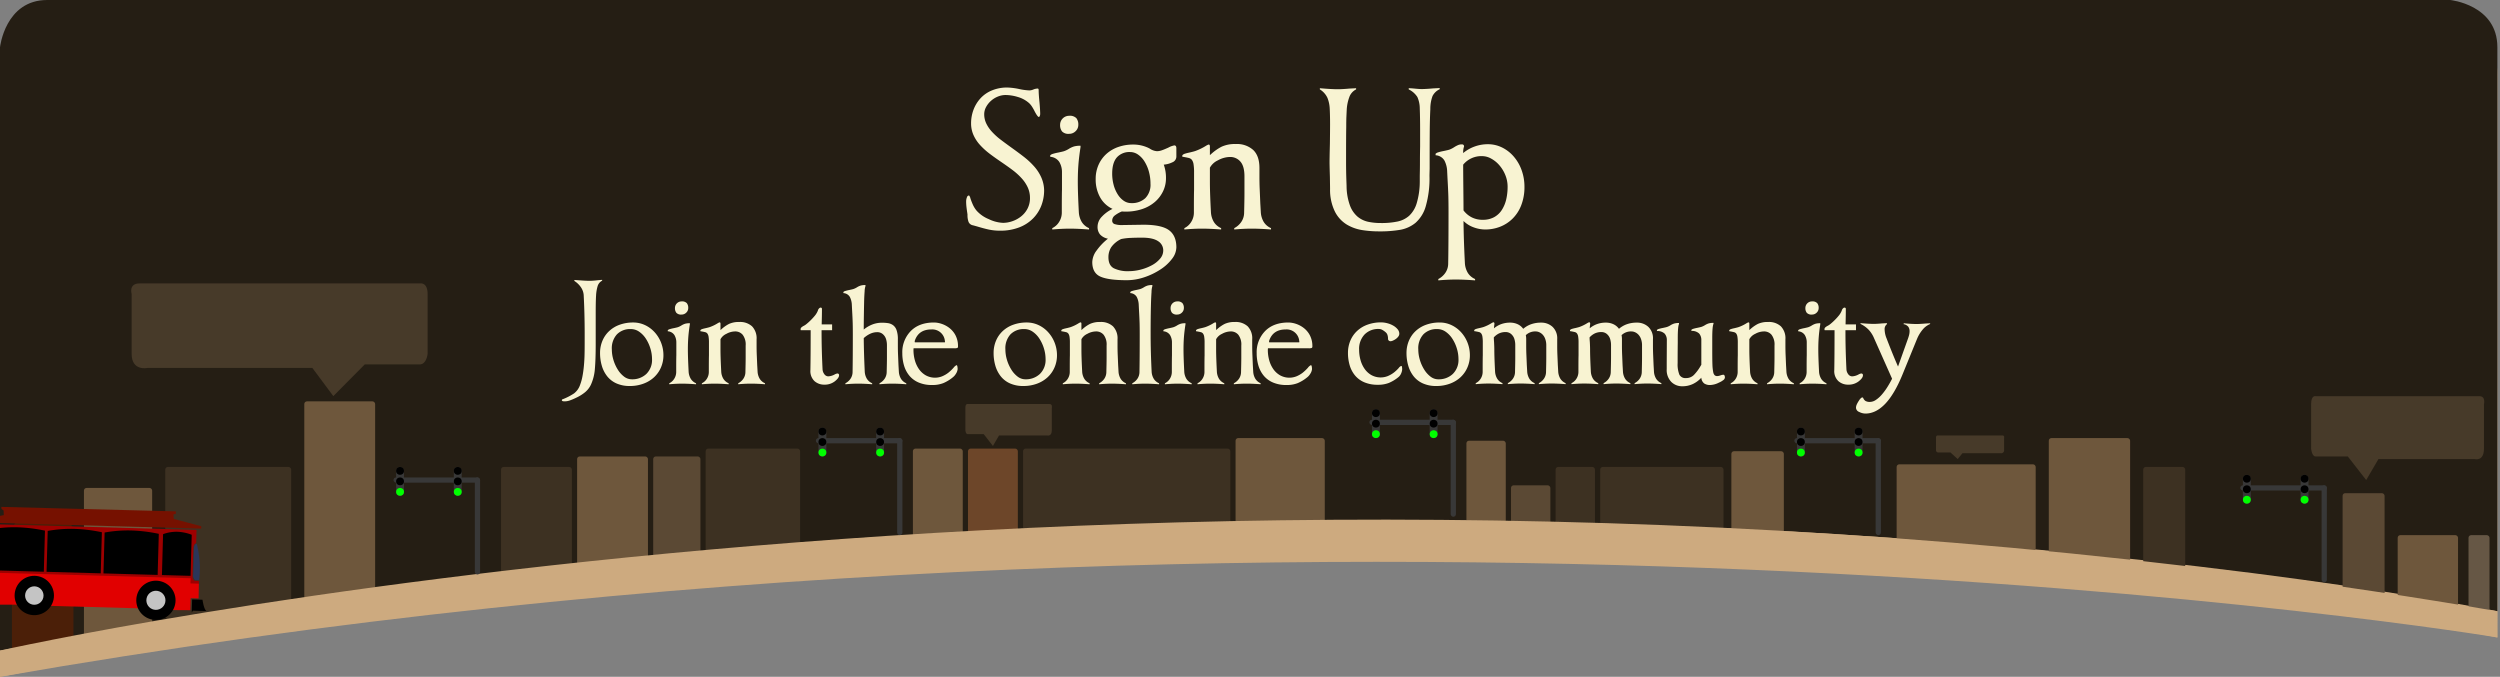 <svg id="Buildings" xmlns:xlink="http://www.w3.org/1999/xlink" xmlns="http://www.w3.org/2000/svg" width="953" height="258" viewBox="0 0 953 258">
  <rect x="0" y="0" width="953" height="258" fill="#808080" stroke="none"/>
  <defs>
    <style>
      .cls-1 {
        fill: #cdaa7f;
      }

      .cls-1, .cls-11, .cls-12, .cls-13, .cls-14, .cls-15, .cls-17, .cls-18, .cls-2, .cls-8 {
        fill-rule: evenodd;
      }

      .cls-2 {
        fill: #251e14;
      }

      .cls-3 {
        fill: #6e573c;
      }

      .cls-4 {
        fill: #3d3122;
      }

      .cls-5 {
        fill: #5b4934;
      }

      .cls-6 {
        fill: #6d4629;
      }

      .cls-7 {
        fill: #665745;
      }

      .cls-8 {
        fill: #4b1f08;
      }

      .cls-9 {
        fill: #383838;
      }

      .cls-10, .cls-13 {
        fill: #e10000;
      }

      .cls-12 {
        fill: #9e0000;
      }

      .cls-14 {
        fill: #761100;
      }

      .cls-15 {
        fill: #2b3659;
      }

      .cls-16 {
        fill: #c4c4c4;
      }

      .cls-17 {
        fill: #f8f3d2;
      }

      .cls-18 {
        fill: none;
      }

      .cls-red {
        fill: #000000;
      }

      .cls-yellow {
        fill: #000000;
      }

      .cls-green {
        fill: #00ff00;
      }
      .cls-comment {
        fill: #cdaa7f;
        opacity:0.2;
      }



    </style>
  </defs>
  <path id="Background_Tan" data-name="Background Tan" class="cls-1" d="M0,258V28S1.969,10,18,10H934s18,1.783,18,18V243S528.715,155.763,0,258Z"/>
  <path id="Background_Brown" data-name="Background Brown" class="cls-2" d="M0,248V18S1.969,0,18,0H934s18,1.783,18,18V233S528.715,145.763,0,248Z"/>
  <rect class="cls-3" x="116" y="153" width="27" height="77" rx="1" ry="1"/>
  <rect id="Rectangle_1_copy_4" data-name="Rectangle 1 copy 4" class="cls-4" x="191" y="178" width="27" height="44" rx="1" ry="1"><animate attributeName="fill-opacity" values="1;0.80;1" dur="0.93s" calcMode="spline" repeatCount="indefinite" /></rect>
  <rect id="Rectangle_1_copy_5" data-name="Rectangle 1 copy 5" class="cls-3" x="220" y="174" width="27" height="44" rx="1" ry="1"><animate attributeName="fill-opacity" values="1;0.90;1" dur="0.68s" calcMode="spline" repeatCount="indefinite" /></rect>
  <rect id="Rectangle_1_copy_6" data-name="Rectangle 1 copy 6" class="cls-5" x="249" y="174" width="18" height="42" rx="1" ry="1"><animate attributeName="fill-opacity" values="1;0.80;1" dur="0.87s" calcMode="spline" repeatCount="indefinite" /></rect>
  <rect id="Rectangle_1_copy_7" data-name="Rectangle 1 copy 7" class="cls-4" x="269" y="171" width="36" height="42" rx="1" ry="1"><animate attributeName="fill-opacity" values="1;0.90;1" dur="0.94s" calcMode="spline" repeatCount="indefinite" /></rect>
  <rect id="Rectangle_1_copy_8" data-name="Rectangle 1 copy 8" class="cls-3" x="348" y="171" width="19" height="36" rx="1" ry="1"><animate attributeName="fill-opacity" values="1;0.90;1" dur="0.92s" calcMode="spline" repeatCount="indefinite" /></rect>
  <rect id="Rectangle_1_copy_9" data-name="Rectangle 1 copy 9" class="cls-6" x="369" y="171" width="19" height="36" rx="1" ry="1"><animate attributeName="fill-opacity" values="1;0.80;1" dur="0.72s" calcMode="spline" repeatCount="indefinite" /></rect>
  <rect id="Rectangle_1_copy_10" data-name="Rectangle 1 copy 10" class="cls-4" x="390" y="171" width="79" height="36" rx="1" ry="1"><animate attributeName="fill-opacity" values="1;0.95;1" dur="0.84s" calcMode="spline" repeatCount="indefinite" /></rect>
  <rect id="Rectangle_1_copy_11" data-name="Rectangle 1 copy 11" class="cls-3" x="471" y="167" width="34" height="36" rx="1" ry="1"><animate attributeName="fill-opacity" values="1;0.88;1" dur="0.76s" calcMode="spline" repeatCount="indefinite" /></rect>
  <rect id="Rectangle_1_copy_12" data-name="Rectangle 1 copy 12" class="cls-3" x="559" y="168" width="15" height="36" rx="1" ry="1"><animate attributeName="fill-opacity" values="1;0.86;1" dur="0.7s" calcMode="spline" repeatCount="indefinite" /></rect>
  <rect id="Rectangle_1_copy_13" data-name="Rectangle 1 copy 13" class="cls-5" x="576" y="185" width="15" height="19" rx="1" ry="1"><animate attributeName="fill-opacity" values="1;0.90;1" dur="0.86s" calcMode="spline" repeatCount="indefinite" /></rect>
  <rect id="Rectangle_1_copy_14" data-name="Rectangle 1 copy 14" class="cls-4" x="593" y="178" width="15" height="26" rx="1" ry="1"><animate attributeName="fill-opacity" values="1;0.87;1" dur="0.8s" calcMode="spline" repeatCount="indefinite" /></rect>
  <rect id="Rectangle_1_copy_15" data-name="Rectangle 1 copy 15" class="cls-4" x="610" y="178" width="47" height="26" rx="1" ry="1"><animate attributeName="fill-opacity" values="1;0.92;1" dur="1.2s" calcMode="spline" repeatCount="indefinite" /></rect>
  <rect id="Rectangle_1_copy_16" data-name="Rectangle 1 copy 16" class="cls-3" x="660" y="172" width="20" height="33" rx="1" ry="1"><animate attributeName="fill-opacity" values="1;0.94;1" dur="1.8s" calcMode="spline" repeatCount="indefinite" /></rect>
  <rect id="Rectangle_1_copy_17" data-name="Rectangle 1 copy 17" class="cls-3" x="723" y="177" width="53" height="33" rx="1" ry="1"><animate attributeName="fill-opacity" values="1;0.82;1" dur="0.8s" calcMode="spline" repeatCount="indefinite" /></rect>
  <rect id="Rectangle_1_copy_18" data-name="Rectangle 1 copy 18" class="cls-3" x="781" y="167" width="31" height="51" rx="1" ry="1"><animate attributeName="fill-opacity" values="1;0.88;1" dur="1.1s" calcMode="spline" repeatCount="indefinite" /></rect>
  <rect id="Rectangle_1_copy_19" data-name="Rectangle 1 copy 19" class="cls-4" x="817" y="178" width="16" height="40" rx="1" ry="1"><animate attributeName="fill-opacity" values="1;0.96;1" dur="0.9s" calcMode="spline" repeatCount="indefinite" /></rect>
  <rect id="Rectangle_1_copy_20" data-name="Rectangle 1 copy 20" class="cls-5" x="893" y="188" width="16" height="40" rx="1" ry="1"><animate attributeName="fill-opacity" values="1;0.94;1" dur="0.6s" calcMode="spline" repeatCount="indefinite" /></rect>
  <rect id="Rectangle_1_copy_21" data-name="Rectangle 1 copy 21" class="cls-3" x="914" y="204" width="23" height="31" rx="1" ry="1"><animate attributeName="fill-opacity" values="1;0.84;1" dur="0.85s" calcMode="spline" repeatCount="indefinite" /></rect>
  <rect id="Rectangle_1_copy_22" data-name="Rectangle 1 copy 22" class="cls-7" x="941" y="204" width="8" height="31" rx="1" ry="1"><animate attributeName="fill-opacity" values="1;0.90;1" dur="0.5s" calcMode="spline" repeatCount="indefinite" /></rect>
  <rect id="Rectangle_1_copy" data-name="Rectangle 1 copy" class="cls-4" x="63" y="178" width="48" height="58" rx="1" ry="1"/>
  <rect id="Rectangle_1_copy_2" data-name="Rectangle 1 copy 2" class="cls-3" x="32" y="186" width="26" height="60" rx="1" ry="1"/>
  <path id="Rectangle_1_copy_3" data-name="Rectangle 1 copy 3" class="cls-8" d="M9.544,197.871H23a5,5,0,0,1,5,5V247a5,5,0,0,1-5,5H9.544a5,5,0,0,1-5-5V202.871A5,5,0,0,1,9.544,197.871Z"/>
  <path class="cls-1" d="M0,258V248s449.228-101.529,952-15c-0.062.406,0,10,0,10S508.415,169.06,0,258Z"/>
  


   <g>
    <rect class="cls-9" x="181" y="182" width="2" height="37" rx="1" ry="1"/>
    <rect class="cls-9" x="150" y="182" width="33" height="2" rx="1" ry="1"/>
    <rect class="cls-9" x="151" y="178" width="3" height="11" rx="1.5" ry="1.5"/>
    <rect id="Rectangle_4_copy" data-name="Rectangle 4 copy" class="cls-9" x="173" y="178" width="3" height="11" rx="1.5" ry="1.5"/>
    <circle id="green" class="cls-green" cx="152.5" cy="187.5" r="1.5"/>
    <circle id="green-2" data-name="green" class="cls-green" cx="174.5" cy="187.5" r="1.5"/>
    <circle id="red" class="cls-red" cx="152.5" cy="179.5" r="1.5"/>
    <circle id="red-2" data-name="red" class="cls-red" cx="174.5" cy="179.5" r="1.5"/>
    <circle id="yellow" class="cls-yellow" cx="152.5" cy="183.5" r="1.5"/>
    <circle id="yellow-2" data-name="yellow" class="cls-yellow" cx="174.5" cy="183.5" r="1.5"/>
  </g>
  <g id="Group_1_copy" data-name="Group 1 copy">
    <rect class="cls-9" x="342" y="167" width="2" height="37" rx="1" ry="1"/>
    <rect class="cls-9" x="311" y="167" width="33" height="2" rx="1" ry="1"/>
    <rect class="cls-9" x="312" y="163" width="3" height="11" rx="1.5" ry="1.5"/>
    <rect id="Rectangle_4_copy-2" data-name="Rectangle 4 copy" class="cls-9" x="334" y="163" width="3" height="11" rx="1.5" ry="1.5"/>
    <circle id="green-3" data-name="green" class="cls-green" cx="313.5" cy="172.5" r="1.5"/>
    <circle id="green-4" data-name="green" class="cls-green" cx="335.5" cy="172.5" r="1.5"/>
    <circle id="red-3" data-name="red" class="cls-red" cx="313.5" cy="164.5" r="1.5"/>
    <circle id="red-4" data-name="red" class="cls-red" cx="335.5" cy="164.5" r="1.5"/>
    <circle id="yellow-3" data-name="yellow" class="cls-yellow" cx="313.5" cy="168.5" r="1.5"/>
    <circle id="yellow-4" data-name="yellow" class="cls-yellow" cx="335.5" cy="168.5" r="1.5"/>
  </g>
  <g id="Group_1_copy_2" data-name="Group 1 copy 2">
    <rect class="cls-9" x="553" y="160" width="2" height="37" rx="1" ry="1"/>
    <rect class="cls-9" x="522" y="160" width="33" height="2" rx="1" ry="1"/>
    <rect class="cls-9" x="523" y="156" width="3" height="11" rx="1.5" ry="1.5"/>
    <rect id="Rectangle_4_copy-3" data-name="Rectangle 4 copy" class="cls-9" x="545" y="156" width="3" height="11" rx="1.5" ry="1.5"/>
    <circle id="green-5" data-name="green" class="cls-green" cx="524.5" cy="165.5" r="1.5"/>
    <circle id="green-6" data-name="green" class="cls-green" cx="546.5" cy="165.5" r="1.5"/>
    <circle id="red-5" data-name="red" class="cls-red" cx="524.5" cy="157.5" r="1.5"/>
    <circle id="red-6" data-name="red" class="cls-red" cx="546.5" cy="157.5" r="1.5"/>
    <circle id="yellow-5" data-name="yellow" class="cls-yellow" cx="524.5" cy="161.5" r="1.5"/>
    <circle id="yellow-6" data-name="yellow" class="cls-yellow" cx="546.5" cy="161.5" r="1.5"/>
  </g>
  <g id="Group_1_copy_3" data-name="Group 1 copy 3">
    <rect class="cls-9" x="715" y="167" width="2" height="37" rx="1" ry="1"/>
    <rect class="cls-9" x="684" y="167" width="33" height="2" rx="1" ry="1"/>
    <rect class="cls-9" x="685" y="163" width="3" height="11" rx="1.5" ry="1.5"/>
    <rect id="Rectangle_4_copy-4" data-name="Rectangle 4 copy" class="cls-9" x="707" y="163" width="3" height="11" rx="1.5" ry="1.5"/>
    <circle id="green-7" data-name="green" class="cls-green" cx="686.5" cy="172.5" r="1.5"/>
    <circle id="green-8" data-name="green" class="cls-green" cx="708.5" cy="172.5" r="1.5"/>
    <circle id="red-7" data-name="red" class="cls-red" cx="686.5" cy="164.5" r="1.5"/>
    <circle id="red-8" data-name="red" class="cls-red" cx="708.5" cy="164.5" r="1.5"/>
    <circle id="yellow-7" data-name="yellow" class="cls-yellow" cx="686.5" cy="168.5" r="1.5"/>
    <circle id="yellow-8" data-name="yellow" class="cls-yellow" cx="708.5" cy="168.5" r="1.5"/>
  </g>
  <g id="Group_1_copy_4" data-name="Group 1 copy 4">
    <rect class="cls-9" x="885" y="185" width="2" height="37" rx="1" ry="1"/>
    <rect class="cls-9" x="854" y="185" width="33" height="2" rx="1" ry="1"/>
    <rect class="cls-9" x="855" y="181" width="3" height="11" rx="1.5" ry="1.5"/>
    <rect id="Rectangle_4_copy-5" data-name="Rectangle 4 copy" class="cls-9" x="877" y="181" width="3" height="11" rx="1.5" ry="1.5"/>
    <circle id="green-9" data-name="green" class="cls-green" cx="856.5" cy="190.5" r="1.5"/>
    <circle id="green-10" data-name="green" class="cls-green" cx="878.5" cy="190.5" r="1.5"/>
    <circle id="red-9" data-name="red" class="cls-red" cx="856.5" cy="182.5" r="1.5"/>
    <circle id="red-10" data-name="red" class="cls-red" cx="878.5" cy="182.5" r="1.5"/>
    <circle id="yellow-9" data-name="yellow" class="cls-yellow" cx="856.5" cy="186.5" r="1.5"/>
    <circle id="yellow-10" data-name="yellow" class="cls-yellow" cx="878.5" cy="186.5" r="1.5"/>
  </g>





<animate id="greenlighton" attributeName="fill"     values="#000000; #00ff00" xlink:href="#green"  dur="0.166s" begin="0;redlighton.end+9s" fill="freeze" />  
<animate id="greenlightoff" attributeName="fill"    values="#00ff00; #000000" xlink:href="#green"  dur="0.166s" begin="greenlighton.end+10s"  fill="freeze" />  
<animate id="yellowlighton" attributeName="fill"    values="#000000; #ffff00" xlink:href="#yellow" dur="0.166s" begin="greenlightoff.end"  fill="freeze" />  
<animate id="yellowlightoff" attributeName="fill"   values="#ffff00; #000000" xlink:href="#yellow" dur="0.166s" begin="yellowlighton.end+1s"  fill="freeze" />  
<animate id="redlighton" attributeName="fill"       values="#000000; #ff0000" xlink:href="#red"    dur="0.166s" begin="yellowlightoff.end"  fill="freeze" />  
<animate id="redlightoff" attributeName="fill"      values="#ff0000; #000000" xlink:href="#red"    dur="0.166s" begin="redlighton.end+9s"  fill="freeze" />  

<animate id="greenlighton2" attributeName="fill"     values="#000000; #00ff00" xlink:href="#green-2"  dur="0.166s" begin="0;redlighton2.end+9s" fill="freeze" />  
<animate id="greenlightoff2" attributeName="fill"    values="#00ff00; #000000" xlink:href="#green-2"  dur="0.166s" begin="greenlighton2.end+10s"  fill="freeze" />  
<animate id="yellowlighton2" attributeName="fill"    values="#000000; #ffff00" xlink:href="#yellow-2" dur="0.166s" begin="greenlightoff2.end"  fill="freeze" />  
<animate id="yellowlightoff2" attributeName="fill"   values="#ffff00; #000000" xlink:href="#yellow-2" dur="0.166s" begin="yellowlighton2.end+1s"  fill="freeze" />  
<animate id="redlighton2" attributeName="fill"       values="#000000; #ff0000" xlink:href="#red-2"    dur="0.166s" begin="yellowlightoff2.end"  fill="freeze" />  
<animate id="redlightoff2" attributeName="fill"      values="#ff0000; #000000" xlink:href="#red-2"    dur="0.166s" begin="redlighton2.end+9s"  fill="freeze" />  

<animate id="greenlighton3" attributeName="fill"     values="#000000; #00ff00" xlink:href="#green-3"  dur="0.166s" begin="1;redlighton3.end+9s" fill="freeze" />  
<animate id="greenlightoff3" attributeName="fill"    values="#00ff00; #000000" xlink:href="#green-3"  dur="0.166s" begin="greenlighton3.end+10s"  fill="freeze" />  
<animate id="yellowlighton3" attributeName="fill"    values="#000000; #ffff00" xlink:href="#yellow-3" dur="0.166s" begin="greenlightoff3.end"  fill="freeze" />  
<animate id="yellowlightoff3" attributeName="fill"   values="#ffff00; #000000" xlink:href="#yellow-3" dur="0.166s" begin="yellowlighton3.end+1s"  fill="freeze" />  
<animate id="redlighton3" attributeName="fill"       values="#000000; #ff0000" xlink:href="#red-3"    dur="0.166s" begin="yellowlightoff3.end"  fill="freeze" />  
<animate id="redlightoff3" attributeName="fill"      values="#ff0000; #000000" xlink:href="#red-3"    dur="0.166s" begin="redlighton3.end+9s"  fill="freeze" />  

<animate id="greenlighton4" attributeName="fill"     values="#000000; #00ff00" xlink:href="#green-4"  dur="0.166s" begin="1;redlighton4.end+9s" fill="freeze" />  
<animate id="greenlightoff4" attributeName="fill"    values="#00ff00; #000000" xlink:href="#green-4"  dur="0.166s" begin="greenlighton4.end+10s"  fill="freeze" />  
<animate id="yellowlighton4" attributeName="fill"    values="#000000; #ffff00" xlink:href="#yellow-4" dur="0.166s" begin="greenlightoff4.end"  fill="freeze" />  
<animate id="yellowlightoff4" attributeName="fill"   values="#ffff00; #000000" xlink:href="#yellow-4" dur="0.166s" begin="yellowlighton4.end+1s"  fill="freeze" />  
<animate id="redlighton4" attributeName="fill"       values="#000000; #ff0000" xlink:href="#red-4"    dur="0.166s" begin="yellowlightoff4.end"  fill="freeze" />  
<animate id="redlightoff4" attributeName="fill"      values="#ff0000; #000000" xlink:href="#red-4"    dur="0.166s" begin="redlighton4.end+9s"  fill="freeze" />  

<animate id="greenlighton5" attributeName="fill"     values="#000000; #00ff00" xlink:href="#green-5"  dur="0.166s" begin="1.5;redlighton5.end+9s" fill="freeze" />  
<animate id="greenlightoff5" attributeName="fill"    values="#00ff00; #000000" xlink:href="#green-5"  dur="0.166s" begin="greenlighton5.end+10s"  fill="freeze" />  
<animate id="yellowlighton5" attributeName="fill"    values="#000000; #ffff00" xlink:href="#yellow-5" dur="0.166s" begin="greenlightoff5.end"  fill="freeze" />  
<animate id="yellowlightoff5" attributeName="fill"   values="#ffff00; #000000" xlink:href="#yellow-5" dur="0.166s" begin="yellowlighton5.end+1s"  fill="freeze" />  
<animate id="redlighton5" attributeName="fill"       values="#000000; #ff0000" xlink:href="#red-5"    dur="0.166s" begin="yellowlightoff5.end"  fill="freeze" />  
<animate id="redlightoff5" attributeName="fill"      values="#ff0000; #000000" xlink:href="#red-5"    dur="0.166s" begin="redlighton5.end+9s"  fill="freeze" />  

<animate id="greenlighton6" attributeName="fill"     values="#000000; #00ff00" xlink:href="#green-6"  dur="0.166s" begin="1.5;redlighton6.end+9s" fill="freeze" />  
<animate id="greenlightoff6" attributeName="fill"    values="#00ff00; #000000" xlink:href="#green-6"  dur="0.166s" begin="greenlighton6.end+10s"  fill="freeze" />  
<animate id="yellowlighton6" attributeName="fill"    values="#000000; #ffff00" xlink:href="#yellow-6" dur="0.166s" begin="greenlightoff6.end"  fill="freeze" />  
<animate id="yellowlightoff6" attributeName="fill"   values="#ffff00; #000000" xlink:href="#yellow-6" dur="0.166s" begin="yellowlighton6.end+1s"  fill="freeze" />  
<animate id="redlighton6" attributeName="fill"       values="#000000; #ff0000" xlink:href="#red-6"    dur="0.166s" begin="yellowlightoff6.end"  fill="freeze" />  
<animate id="redlightoff6" attributeName="fill"      values="#ff0000; #000000" xlink:href="#red-6"    dur="0.166s" begin="redlighton6.end+9s"  fill="freeze" />  

<animate id="greenlighton7" attributeName="fill"     values="#000000; #00ff00" xlink:href="#green-7"  dur="0.166s" begin="2.6;redlighton7.end+9s" fill="freeze" />  
<animate id="greenlightoff7" attributeName="fill"    values="#00ff00; #000000" xlink:href="#green-7"  dur="0.166s" begin="greenlighton7.end+10s"  fill="freeze" />  
<animate id="yellowlighton7" attributeName="fill"    values="#000000; #ffff00" xlink:href="#yellow-7" dur="0.166s" begin="greenlightoff7.end"  fill="freeze" />  
<animate id="yellowlightoff7" attributeName="fill"   values="#ffff00; #000000" xlink:href="#yellow-7" dur="0.166s" begin="yellowlighton7.end+1s"  fill="freeze" />  
<animate id="redlighton7" attributeName="fill"       values="#000000; #ff0000" xlink:href="#red-7"    dur="0.166s" begin="yellowlightoff7.end"  fill="freeze" />  
<animate id="redlightoff7" attributeName="fill"      values="#ff0000; #000000" xlink:href="#red-7"    dur="0.166s" begin="redlighton7.end+9s"  fill="freeze" />  

<animate id="greenlighton8" attributeName="fill"     values="#000000; #00ff00" xlink:href="#green-8"  dur="0.166s" begin="2.6;redlighton8.end+9s" fill="freeze" />  
<animate id="greenlightoff8" attributeName="fill"    values="#00ff00; #000000" xlink:href="#green-8"  dur="0.166s" begin="greenlighton8.end+10s"  fill="freeze" />  
<animate id="yellowlighton8" attributeName="fill"    values="#000000; #ffff00" xlink:href="#yellow-8" dur="0.166s" begin="greenlightoff8.end"  fill="freeze" />  
<animate id="yellowlightoff8" attributeName="fill"   values="#ffff00; #000000" xlink:href="#yellow-8" dur="0.166s" begin="yellowlighton8.end+1s"  fill="freeze" />  
<animate id="redlighton8" attributeName="fill"       values="#000000; #ff0000" xlink:href="#red-8"    dur="0.166s" begin="yellowlightoff8.end"  fill="freeze" />  
<animate id="redlightoff8" attributeName="fill"      values="#ff0000; #000000" xlink:href="#red-8"    dur="0.166s" begin="redlighton8.end+9s"  fill="freeze" />  

<animate id="greenlighton9" attributeName="fill"     values="#000000; #00ff00" xlink:href="#green-9"  dur="0.166s" begin="5.25;redlighton9.end+9s" fill="freeze" />  
<animate id="greenlightoff9" attributeName="fill"    values="#00ff00; #000000" xlink:href="#green-9"  dur="0.166s" begin="greenlighton9.end+10s"  fill="freeze" />  
<animate id="yellowlighton9" attributeName="fill"    values="#000000; #ffff00" xlink:href="#yellow-9" dur="0.166s" begin="greenlightoff9.end"  fill="freeze" />  
<animate id="yellowlightoff9" attributeName="fill"   values="#ffff00; #000000" xlink:href="#yellow-9" dur="0.166s" begin="yellowlighton9.end+1s"  fill="freeze" />  
<animate id="redlighton9" attributeName="fill"       values="#000000; #ff0000" xlink:href="#red-9"    dur="0.166s" begin="yellowlightoff9.end"  fill="freeze" />  
<animate id="redlightoff9" attributeName="fill"      values="#ff0000; #000000" xlink:href="#red-9"    dur="0.166s" begin="redlighton9.end+9s"  fill="freeze" />  

<animate id="greenlighton10" attributeName="fill"     values="#000000; #00ff00" xlink:href="#green-10"  dur="0.166s" begin="5.25;redlighton10.end+9s" fill="freeze" />  
<animate id="greenlightoff10" attributeName="fill"    values="#00ff00; #000000" xlink:href="#green-10"  dur="0.166s" begin="greenlighton10.end+10s"  fill="freeze" />  
<animate id="yellowlighton10" attributeName="fill"    values="#000000; #ffff00" xlink:href="#yellow-10" dur="0.166s" begin="greenlightoff10.end"  fill="freeze" />  
<animate id="yellowlightoff10" attributeName="fill"   values="#ffff00; #000000" xlink:href="#yellow-10" dur="0.166s" begin="yellowlighton10.end+1s"  fill="freeze" />  
<animate id="redlighton10" attributeName="fill"       values="#000000; #ff0000" xlink:href="#red-10"    dur="0.166s" begin="yellowlightoff10.end"  fill="freeze" />  
<animate id="redlightoff10" attributeName="fill"      values="#ff0000; #000000" xlink:href="#red-10"    dur="0.166s" begin="redlighton10.end+9s"  fill="freeze" />  


<path id="comment1a" class="cls-comment" d="M127.06,151l-7.987-10.74h-62.9s-5.99,1.318-5.99-5.369V112.069s-1.253-4.027,3-4.027H160.005s3-.683,3,4.027v22.822s-0.376,4.027-3,4.027H139.04Z"></path>
<path id="comment2a" data-name="comment" class="cls-comment" d="M901.992,183l4.665-7.992h36.735s3.5,0.98,3.5-4V154.028s0.731-3-1.75-3H882.749s-1.749-.508-1.749,3v16.984s0.22,3,1.749,3h12.245Z"></path>
<path id="comment3a" data-name="comment" class="cls-comment" d="M378.5,170l2.332-4H399.2s1.749,0.49,1.749-2v-8.492s0.366-1.5-.874-1.5h-31.2s-0.875-.255-0.875,1.5v8.492s0.11,1.5.875,1.5H375Z"></path>
<path id="comment4a" data-name="comment" class="cls-comment" d="M746.269,175l1.838-2.248h14.472a1.091,1.091,0,0,0,1.378-1.124v-4.776a0.615,0.615,0,0,0-.689-0.843H738.689s-0.689-.143-0.689.843v4.776a0.888,0.888,0,0,0,.689.843h4.824Z"></path>
<animate id="comment"  attributeName="fill-opacity" values="0;1"  dur="0.25s" xlink:href="#comment1a" begin="0;comment4out.end+0.1s"  fill="freeze" />
<animate id="commentout"  attributeName="fill-opacity" values="1;0" dur="0.25s" xlink:href="#comment1a" begin="comment.end+2s"  fill="freeze" />
<animate id="comment2" attributeName="fill-opacity" values="0;1" dur="0.25s" xlink:href="#comment2a" begin="commentout.end+0.1s" fill="freeze" />
<animate id="comment2out" attributeName="fill-opacity" values="1;0" dur="0.25s" xlink:href="#comment2a" begin="comment2.end+2s"  fill="freeze"/>
<animate id="comment3" attributeName="fill-opacity" values="0;1" dur="0.25s" xlink:href="#comment3a" begin="comment2out.end+0.1s" fill="freeze" />
<animate id="comment3out" attributeName="fill-opacity" values="1;0" dur="0.25s" xlink:href="#comment3a" begin="comment3.end+2s"  fill="freeze"/>
<animate id="comment4" attributeName="fill-opacity" values="0;1" dur="0.25s" xlink:href="#comment4a" begin="comment3out.end+0.1s" fill="freeze" />
<animate id="comment4out" attributeName="fill-opacity" values="1;0" dur="0.25s" xlink:href="#comment4a" begin="comment4.end+2s" fill="freeze" />



<g id="Trolley"  transform="rotate(12 50 100)  translate(10 -4)">
    <path id="Cow_Catcher" data-name="Cow Catcher" class="cls-11" d="M89.445,224.867l3.891-.714s1.233,3.477,2.356,3.908c-0.025.063-5.044,0.926-5.044,0.926l-0.311.742Z"/>
    <path id="body" class="cls-12" d="M10.043,242.144l-1.949-.339L7.476,238.98l0.8-.766L4.2,213.524l81.382-14.933,0.906,4.937s-0.979.347-.624,2.28l1.935,10.547s0.482,1.458,1.235,1.32l1.489-.273,0.247,1.346-7.44,1.675-9.066.117-42.743,7.92-21.982,5.5Z"/>
    <path id="Red_body" data-name="Red body" class="cls-13" d="M90.712,218.449l-3.171.582-0.309-1.954L7.915,231.631l1.935,10.548,6.218,0.328,10.562-2.248s-1.882-4.791.35-8.647c1.712-2.827,4.856-2.7,6.993-.587,2.693,2.663,2.965,7.5,2.965,7.5L70.857,232.3s-1.057-3.835-.35-6.508c1.027-4.047,3.5-4.608,4.674-4.57s5.145,1.447,5.985,9.341c0.159,0.275,8.455-1.552,8.455-1.552L88.8,224.522l2.978-.546Z"/>
    <path id="Roof" class="cls-14" d="M87.211,197.75L2.61,213.274l-0.22-.656,10.144-4.258-0.412-1.7-0.927-.448-0.233-.731,65.453-12.165,0.13,0.981-0.789.3,0.46,1.694,10.83,0.564Z"/>
    <path id="Window" class="cls-11" d="M87,216.192l-2.828-15.409a17.1,17.1,0,0,0-5.618.025,14.808,14.808,0,0,0-5.112,2.021l2.814,15.335Z"/>
    <path id="Window-2" data-name="Window" class="cls-11" d="M74.648,218.458l-2.828-15.41a58.363,58.363,0,0,0-10.467.916,49.89,49.89,0,0,0-9.839,2.888l2.814,15.335Z"/>
    <path id="Window-3" data-name="Window" class="cls-11" d="M53.3,222.375l-2.828-15.409a58.305,58.305,0,0,0-10.467.915,49.89,49.89,0,0,0-9.839,2.888L32.981,226.1Z"/>
    <path id="Window-4" data-name="Window" class="cls-11" d="M31.952,226.293l-2.828-15.41a58.305,58.305,0,0,0-10.467.915,49.971,49.971,0,0,0-9.839,2.888l2.814,15.335Z"/>
    <path id="Windshield" class="cls-15" d="M86.779,203.783s-1.026.092-.693,1.906l1.963,10.7s0.69,1.134,1.229,1.012,1.235-.3,1.235-0.3A37.6,37.6,0,0,0,86.779,203.783Z"/>
    <circle id="Tire" cx="76.016" cy="228.062" r="7.484">
      <animate attributeName="cy" dur="0.5s" calcMode="spline" repeatCount="indefinite" values="228; 229; 228.5; 228; 229; 228.2; 228.8; 228"
           keyTimes="0; 0.15; 0.3; 0.45; 0.6; 0.75; 0.9; 1" keySplines="0.42 0 1 1; 0 0 0.59 1; 0.42 0 1 1; 0 0 0.59 1; 0.42 0 1 1; 0 0 0.59 1; 0.42 0 1 1" />
    </circle>
    <circle id="circle" class="cls-16" cx="76.016" cy="228.063" r="3.641">
      <animate attributeName="cy" dur="0.5s" calcMode="spline" repeatCount="indefinite" values="228; 229; 228.5; 228; 229; 228.2; 228.8; 228"
           keyTimes="0; 0.15; 0.3; 0.45; 0.6; 0.75; 0.9; 1" keySplines="0.42 0 1 1; 0 0 0.59 1; 0.42 0 1 1; 0 0 0.59 1; 0.42 0 1 1; 0 0 0.59 1; 0.42 0 1 1" />
    </circle>
    <circle id="Tire-2" data-name="Tire" cx="30.281" cy="235.906" r="7.5">
      <animate attributeName="cy" dur="0.6s" calcMode="spline" repeatCount="indefinite" values="235.5; 236; 235; 236; 235; 235.5; 235; 236"
           keyTimes="0; 0.15; 0.3; 0.45; 0.6; 0.75; 0.9; 1" keySplines="0.42 0 1 1; 0 0 0.59 1; 0.42 0 1 1; 0 0 0.59 1; 0.42 0 1 1; 0 0 0.59 1; 0.42 0 1 1" />
    </circle>
    <circle id="Wheel-2" data-name="Wheel" class="cls-16" cx="30.297" cy="235.922" r="3.516">
      <animate attributeName="cy" dur="0.6s" calcMode="spline" repeatCount="indefinite" values="235.5; 236; 235; 236; 235; 235.5; 235; 236"
           keyTimes="0; 0.15; 0.3; 0.45; 0.6; 0.75; 0.9; 1" keySplines="0.42 0 1 1; 0 0 0.59 1; 0.42 0 1 1; 0 0 0.59 1; 0.42 0 1 1; 0 0 0.59 1; 0.42 0 1 1" />
    </circle>
  </g>

<g id="Trolley2"  transform="rotate(12 50 100) translate(45 4)">
    <path id="Cow_Catcher-2" data-name="Cow Catcher" class="cls-11" d="M974.456,234.722l-3.956-.007s-0.592,3.642-1.619,4.267c0.035,0.057,5.128.009,5.128,0.009l0.439,0.675Z"/>
    <path id="Body-2" data-name="Body" class="cls-12" d="M1055.67,237.525l1.86-.682,0.1-2.889-0.93-.611-0.4-25.022-82.736-.143-0.009,5.019s1.025,0.167,1.022,2.132-0.019,10.723-.019,10.723-0.213,1.521-.979,1.52l-1.514,0,0,1.369,7.619,0.317,8.941-1.5,43.468,0.151,22.62,1.484Z"/>
    <path id="Red_body-2" data-name="Red body" class="cls-13" d="M972.063,228.634l3.224,0.005-0.046-1.977,80.639,0.139-0.02,10.724-6.06,1.435-10.79-.323s1-5.051-1.89-8.446c-2.19-2.476-5.26-1.789-6.99.673-2.17,3.1-1.57,7.907-1.57,7.907l-34.486-.06s0.355-3.962-.819-6.466c-1.734-3.8-4.264-3.908-5.415-3.66s-4.8,2.343-4.219,10.26c-0.107.3-8.6-.015-8.6-0.015l0.008-4.563-3.029,0Z"/>
    <path id="Roof-2" data-name="Roof" class="cls-14" d="M971.806,207.643l86.014,0.148,0.1-.684-10.74-2.376,0.1-1.749,0.83-.607,0.1-.761-66.575-.267,0.047,0.989,0.83,0.153-0.15,1.749-10.554,2.492Z"/>
    <path id="Window-5" data-name="Window" class="cls-11" d="M975.315,225.749l0.027-15.667a17.109,17.109,0,0,1,5.532-.979,14.8,14.8,0,0,1,5.391,1.074l-0.027,15.591Z"/>
    <path id="Window-6" data-name="Window" class="cls-11" d="M987.869,225.771L987.9,210.1a58.329,58.329,0,0,1,10.462-.97,49.777,49.777,0,0,1,10.192,1.082l-0.02,15.591Z"/>
    <path id="Window-7" data-name="Window" class="cls-11" d="M1009.57,225.809l0.03-15.667a58.25,58.25,0,0,1,10.46-.971,50.017,50.017,0,0,1,10.2,1.082l-0.03,15.591Z"/>
    <path id="Window-8" data-name="Window" class="cls-11" d="M1031.28,225.846l0.02-15.667a58.491,58.491,0,0,1,10.47-.97,49.769,49.769,0,0,1,10.19,1.082l-0.02,15.591Z"/>
    <path id="Windshield-2" data-name="Windshield" class="cls-15" d="M973.31,213.5s1.026-.092,1.023,1.751-0.019,10.876-.019,10.876-0.476,1.239-1.028,1.215-1.27-.078-1.27-0.078A37.618,37.618,0,0,1,973.31,213.5Z"/>
    <circle id="Tire-3" data-name="Tire" cx="988.25" cy="235.469" r="7.5"/>
    <path id="Wheel-3" data-name="Wheel" class="cls-17" d="M988.249,231.843a3.626,3.626,0,1,0,3.619,3.632A3.625,3.625,0,0,0,988.249,231.843Z"/>
    <circle id="Tire-4" data-name="Tire" cx="1034.64" cy="235.016" r="7.48"/>
    <circle id="Wheel-4" data-name="Wheel" class="cls-16" cx="1034.64" cy="235.016" r="3.52"/>
  </g>

  <animateMotion xlink:href="#Trolley" dur="20.8s" begin="0" fill="freeze" repeatCount="indefinite" rotate="auto" path="M-169,58s742-240,1539,50"/>
  <path id="Trolley_Path" data-name="Trolley Path" class="cls-18" d="M0,232s353.751-93.172,953-17"/>
          

  <path id="Sign_Up" data-name="Sign Up" class="cls-17" d="M377.118,87.547q-1.882-.389-4.672-1.233-1.623-.453-1.687-0.454a2.179,2.179,0,0,1-1.557-1.3,7.569,7.569,0,0,1-.39-2.725l-0.065-.519q-0.194-1.232-.324-2.368a19.042,19.042,0,0,1-.13-2.174,4.146,4.146,0,0,1,.292-1.525A0.936,0.936,0,0,1,369.4,74.5a2.558,2.558,0,0,1,.519,1.1,24.659,24.659,0,0,0,.974,2.5,10.061,10.061,0,0,0,1.362,2.174,12.612,12.612,0,0,0,4.705,3.277,13.786,13.786,0,0,0,5.418,1.4,10.864,10.864,0,0,0,3.5-.617,11.155,11.155,0,0,0,3.342-1.817,9.225,9.225,0,0,0,2.466-2.985,8.575,8.575,0,0,0,.941-4.055,9.57,9.57,0,0,0-.876-4.088,13.725,13.725,0,0,0-2.369-3.5,24.751,24.751,0,0,0-3.244-2.952q-1.752-1.329-4.412-3.147-2.856-1.947-4.672-3.342a27.084,27.084,0,0,1-3.407-3.115,14.139,14.139,0,0,1-2.53-3.8,10.86,10.86,0,0,1-.941-4.542,14.783,14.783,0,0,1,.843-4.931,13.421,13.421,0,0,1,2.563-4.38,12.183,12.183,0,0,1,4.38-3.147,15.04,15.04,0,0,1,6.1-1.168,26.321,26.321,0,0,1,4.217.519,22.492,22.492,0,0,0,4.153.584,4.113,4.113,0,0,0,1.428-.325,4.657,4.657,0,0,1,1.687-.389q0.389,0,.389.584,0,1.688.324,4.737,0.26,2.92.26,4.412a1.89,1.89,0,0,1-.162.714,0.5,0.5,0,0,1-.357.389q-0.454,0-1.557-2.076a18.672,18.672,0,0,0-1.1-1.947,6.715,6.715,0,0,0-1.1-1.3,11.067,11.067,0,0,0-4.25-2.3,16.491,16.491,0,0,0-4.7-.746,7.729,7.729,0,0,0-2.887.584,8.9,8.9,0,0,0-2.628,1.622,8.576,8.576,0,0,0-1.882,2.368,5.75,5.75,0,0,0-.714,2.758,8.127,8.127,0,0,0,.811,3.569,12.847,12.847,0,0,0,2.239,3.212,24.835,24.835,0,0,0,2.985,2.725q1.557,1.2,4.347,3.212,2.983,2.141,4.931,3.666a28.911,28.911,0,0,1,3.667,3.439,16.352,16.352,0,0,1,2.757,4.218,12.708,12.708,0,0,1,1.1,4.964,16.165,16.165,0,0,1-1.038,5.742,14.216,14.216,0,0,1-3.147,4.931,14.94,14.94,0,0,1-5.288,3.439,19.734,19.734,0,0,1-7.332,1.265A20.175,20.175,0,0,1,377.118,87.547Zm24.008-.065V86.963a6.232,6.232,0,0,0,2.628-2.4,6.644,6.644,0,0,0,1.006-3.569q0-6.813.065-8.63V65.745a7.546,7.546,0,0,0-1.006-3.991,4.466,4.466,0,0,0-3.472-1.979V59.191a2.572,2.572,0,0,1,1.039-.552,19.921,19.921,0,0,1,2.011-.487q1.557-.324,2.206-0.519A9.259,9.259,0,0,0,407.68,56.6a8.739,8.739,0,0,1,1.752-.779,8.9,8.9,0,0,1,2.465-.26v0.519q-0.584,3.764-.811,6.748t-0.227,6.489q0,4.153.389,11.485a8.185,8.185,0,0,0,1.071,3.731,6.015,6.015,0,0,0,2.823,2.433v0.519q-4.219-.324-7.333-0.324t-6.683.324h0Zm9.182-42.436a3.89,3.89,0,0,1,.746,2.531,3.266,3.266,0,0,1-1.038,2.433,3.423,3.423,0,0,1-2.466,1.006,3.332,3.332,0,0,1-2.693-.908,3.875,3.875,0,0,1-.746-2.531,3.434,3.434,0,0,1,3.439-3.439A3.434,3.434,0,0,1,410.308,45.046Zm26.765,11.031a9.17,9.17,0,0,1,1.233.584,5.623,5.623,0,0,0,2.726.973,5.72,5.72,0,0,0,1.914-.357q1-.356,2.433-1.006a7.459,7.459,0,0,1,2.271-.843q0.779,0,.779,1.1V59.71a2.349,2.349,0,0,1-1.558,2.174,9.044,9.044,0,0,1-3.244.876,14.857,14.857,0,0,1,.844,5.191,11.4,11.4,0,0,1-1.1,4.931,12.42,12.42,0,0,1-3.114,4.088,14.379,14.379,0,0,1-4.867,2.725,19.405,19.405,0,0,1-6.294.973,11.1,11.1,0,0,1-1.427-.065,11.354,11.354,0,0,0-2.693,1.525,2.458,2.458,0,0,0-1.006,1.979,1.337,1.337,0,0,0,1.1,1.363,7.983,7.983,0,0,0,2.271.325l8.5-.13q6.942,0,9.765,2.076t2.823,6.554a7.4,7.4,0,0,1-1.655,4.38,17.193,17.193,0,0,1-4.477,4.088,26.178,26.178,0,0,1-6.164,2.952,20.947,20.947,0,0,1-6.586,1.1q-7.074,0-10.123-1.395t-3.05-5.547A7.763,7.763,0,0,1,418,95.528a22.277,22.277,0,0,1,4.347-4.542,5.416,5.416,0,0,1-3.05-1.655,4.475,4.475,0,0,1-.908-2.887,5.585,5.585,0,0,1,1.655-3.861,13.527,13.527,0,0,1,4.055-2.952,10.381,10.381,0,0,1-4.737-4.412,13.865,13.865,0,0,1-1.687-6.943,13.106,13.106,0,0,1,1.168-5.613,12.221,12.221,0,0,1,3.147-4.185,13.368,13.368,0,0,1,4.542-2.531,17.032,17.032,0,0,1,5.353-.843,13.372,13.372,0,0,1,5.191.973h0ZM425.751,60q-1.786,2.044-1.785,6.2a16.552,16.552,0,0,0,.519,4.153,12.993,12.993,0,0,0,1.525,3.634,8.265,8.265,0,0,0,2.336,2.531,5.011,5.011,0,0,0,2.888.908,7.449,7.449,0,0,0,5.353-1.882,7.256,7.256,0,0,0,1.979-5.515,17.323,17.323,0,0,0-.584-4.51,14.364,14.364,0,0,0-1.655-3.893,8.872,8.872,0,0,0-2.5-2.693,5.222,5.222,0,0,0-2.985-.973A6.4,6.4,0,0,0,425.751,60Zm5.093,30.692a22.551,22.551,0,0,0-3.439.422,9.668,9.668,0,0,0-3.8,3.115,7,7,0,0,0-1.07,3.828q0,3.115,2.076,4.217a12.121,12.121,0,0,0,5.645,1.1,18.287,18.287,0,0,0,4.51-.584,18.521,18.521,0,0,0,4.282-1.654,10.543,10.543,0,0,0,3.18-2.531,4.787,4.787,0,0,0,1.2-3.082,4.131,4.131,0,0,0-1.979-3.6q-1.98-1.331-6.132-1.33Q432.726,90.6,430.844,90.694Zm20.634-3.212V86.963a6.232,6.232,0,0,0,2.628-2.4,6.644,6.644,0,0,0,1.006-3.569q0-6.813.065-8.63V65.745a19.015,19.015,0,0,0-.195-3.115,3.847,3.847,0,0,0-.616-1.655,2.085,2.085,0,0,0-1.168-.746q-0.747-.195-2.239-0.454H450.7V59.191a2.172,2.172,0,0,1,1.038-.616q0.713-.227,1.947-0.487,1.362-.324,1.946-0.519a20.949,20.949,0,0,0,4.023-1.947,4.889,4.889,0,0,1,1.038-.519,0.426,0.426,0,0,1,.422.195,1.355,1.355,0,0,1,.1.584v3.244l0.455-.389a18.225,18.225,0,0,1,4.023-2.823,12.138,12.138,0,0,1,5.385-1.006,9.222,9.222,0,0,1,6.651,2.271q2.368,2.272,2.369,6.813v3.374q0,2.467.1,4.737t0.227,5.386l0.195,3.309a8.185,8.185,0,0,0,1.07,3.731,6.02,6.02,0,0,0,2.823,2.433v0.519q-4.219-.324-7.332-0.324t-6.684.324V86.963a7.289,7.289,0,0,0,2.661-2.336,6.266,6.266,0,0,0,1.1-3.439q0.129-4.93.13-7.4V67.237q0-3.893-1.558-5.645a5.063,5.063,0,0,0-3.958-1.752,9.693,9.693,0,0,0-4.574,1.265,6.624,6.624,0,0,0-3.083,2.823v5.386q0,4.153.39,11.485a8.185,8.185,0,0,0,1.07,3.731,6.02,6.02,0,0,0,2.823,2.433v0.519q-4.218-.324-7.332-0.324t-6.684.324h0Zm67.58,0.195a16.346,16.346,0,0,1-5.775-2.141,12.251,12.251,0,0,1-4.444-4.931,18.756,18.756,0,0,1-1.817-8.565q0-.519-0.065-4.607-0.13-4.217-.13-5.58,0-1.881.13-7.008,0.063-4.672.065-7.527,0-3.373-.13-5.9a12.451,12.451,0,0,0-.876-4.12,7.436,7.436,0,0,0-2.887-3.212V33.626q4.282,0.389,6.942.389,1.558,0,4.478-.26,1.557-.064,2.4-0.13V34.08a5.242,5.242,0,0,0-2.595,2.952,16.443,16.443,0,0,0-.973,4.639q-0.066,1.363-.13,2.79t-0.065,4.023q-0.066,3.051-.065,12.977,0,2.012.033,4.023t0.162,5.386a22,22,0,0,0,1.265,7.4,10.378,10.378,0,0,0,2.92,4.315,9.426,9.426,0,0,0,3.991,1.947,22.945,22.945,0,0,0,4.931.487,29.5,29.5,0,0,0,6.359-.584,9.681,9.681,0,0,0,4.412-2.206,10.75,10.75,0,0,0,2.855-4.769,28.981,28.981,0,0,0,1.168-8.143V67.043q0.065-2.854.065-5.386t0.065-5.9V49.523q0-4.672-.13-8.111A10.9,10.9,0,0,0,540.309,37,8.057,8.057,0,0,0,537,34.08V33.626q0.713,0,2.076.13,1.947,0.195,2.855.195,1.557,0,4.477-.26,1.557-.064,2.4-0.13v0.454a5.7,5.7,0,0,0-2.725,2.6,14.082,14.082,0,0,0-.844,5q-0.195,4.088-.227,8.727T544.981,61.4v2.855q-0.066,2.336-.065,2.855a38.306,38.306,0,0,1-1.4,11.453,13.24,13.24,0,0,1-3.894,6.359,12.64,12.64,0,0,1-5.742,2.66,44.574,44.574,0,0,1-8.111.616A40.549,40.549,0,0,1,519.058,87.677Zm53.5-31.47a14.071,14.071,0,0,1,4.477,3.471,16.219,16.219,0,0,1,3.017,5.223,18.5,18.5,0,0,1,1.071,6.294,19.1,19.1,0,0,1-1.2,6.975,14.529,14.529,0,0,1-3.309,5.159,13.917,13.917,0,0,1-4.8,3.115,15.47,15.47,0,0,1-5.613,1.038,12.7,12.7,0,0,1-4.51-.844,10.536,10.536,0,0,1-3.8-2.4q0.064,7.072.519,15.962a8.192,8.192,0,0,0,1.071,3.731,6.024,6.024,0,0,0,2.823,2.433v0.519q-4.219-.325-7.333-0.324t-6.683.324v-0.519a7.286,7.286,0,0,0,2.66-2.336,6.25,6.25,0,0,0,1.1-3.439q0.13-6.554.13-19.66,0-3.633-.065-6.067t-0.324-6.911l-0.13-2.66a9.665,9.665,0,0,0-1.038-4.088,4.148,4.148,0,0,0-3.374-2.012V58.607a2.567,2.567,0,0,1,1.038-.552,20.018,20.018,0,0,1,2.011-.487q1.558-.324,2.207-0.519a9.851,9.851,0,0,0,2.076-1.1,11.405,11.405,0,0,1,1.33-.681,3.7,3.7,0,0,1,1.395-.227,0.719,0.719,0,0,1,.779.843,0.5,0.5,0,0,1-.065.195,6.875,6.875,0,0,0-.26,1.752v0.519a14.427,14.427,0,0,1,4.38-2.5,14.738,14.738,0,0,1,5.029-.876A12.148,12.148,0,0,1,572.558,56.207ZM557.763,62.76q0,2.92.065,9.214,0.064,5.971.065,8.241a9.262,9.262,0,0,0,3.115,2.628,9.037,9.037,0,0,0,4.217.941,8.841,8.841,0,0,0,4.348-1.006,8.109,8.109,0,0,0,2.952-2.79,12.843,12.843,0,0,0,1.655-4.023A21.073,21.073,0,0,0,574.7,71.2a11.712,11.712,0,0,0-.876-4.477,13.238,13.238,0,0,0-2.3-3.763,11.151,11.151,0,0,0-3.148-2.531,7.029,7.029,0,0,0-3.276-.908,8.969,8.969,0,0,0-7.333,3.244h0Z">
    <animate attributeName="fill-opacity" values="1;0.60;1" dur="2.5s" calcMode="spline" repeatCount="indefinite" />
  </path>
  <path id="Join_the_online_community" data-name="Join the online community" class="cls-17" d="M221.53,109.628a8.6,8.6,0,0,0-2.577-2.529V106.72q1.323,0.1,3,.213t2.86,0.118a26.692,26.692,0,0,0,2.695-.189q1.371-.141,2.033-0.189V107a3.406,3.406,0,0,0-1.726,2.081,15.3,15.3,0,0,0-.591,3.546q-0.141,2.175-.142,6.666v11.962q0,5.769-.307,9.267a17.953,17.953,0,0,1-1.442,5.958,8.483,8.483,0,0,1-2.317,3.049,15.75,15.75,0,0,1-3.4,2.1,21.555,21.555,0,0,1-2.458,1.04,6.238,6.238,0,0,1-1.986.331,2.337,2.337,0,0,1-.686-0.094,0.356,0.356,0,0,1-.307-0.331,0.369,0.369,0,0,1,.283-0.378l0.142-.048a22,22,0,0,0,4.208-2.175,6.861,6.861,0,0,0,2.317-3.262,19.034,19.034,0,0,0,.922-3.357q0.354-1.89.544-4t0.236-4.09q0.046-1.986.047-4.255V127.1q0-3.592-.094-7.352t-0.284-7.3A6.027,6.027,0,0,0,221.53,109.628Zm24.35,14.3a11.634,11.634,0,0,1,3.687,2.742,12.785,12.785,0,0,1,2.459,4.019,13.038,13.038,0,0,1,.875,4.728,11.589,11.589,0,0,1-.922,4.61,11.085,11.085,0,0,1-2.6,3.735,11.989,11.989,0,0,1-4.066,2.482,14.72,14.72,0,0,1-5.224.9,12.2,12.2,0,0,1-5.107-.993,9.343,9.343,0,0,1-3.546-2.743,11.781,11.781,0,0,1-2.033-4.019,17.114,17.114,0,0,1-.662-4.822,11.925,11.925,0,0,1,.875-4.586,10.713,10.713,0,0,1,2.53-3.712,11.5,11.5,0,0,1,4.018-2.459,14.911,14.911,0,0,1,5.2-.874A10.449,10.449,0,0,1,245.88,123.931Zm-10.686,3.5a7.871,7.871,0,0,0-1.962,5.769,13.911,13.911,0,0,0,.591,3.948,14.9,14.9,0,0,0,1.655,3.711,9.758,9.758,0,0,0,2.435,2.719,4.829,4.829,0,0,0,2.931,1.016,7.778,7.778,0,0,0,5.532-2.033,7.45,7.45,0,0,0,2.175-5.721,13.675,13.675,0,0,0-.615-3.971,14.518,14.518,0,0,0-1.7-3.712,9.4,9.4,0,0,0-2.577-2.7,5.56,5.56,0,0,0-3.191-1.016A7.079,7.079,0,0,0,235.194,127.429Zm19.929,19.055V146.1a4.544,4.544,0,0,0,1.915-1.749,4.844,4.844,0,0,0,.733-2.6q0-4.965.047-6.289v-4.822a5.5,5.5,0,0,0-.733-2.908,3.253,3.253,0,0,0-2.529-1.442v-0.426a1.877,1.877,0,0,1,.756-0.4,14.557,14.557,0,0,1,1.466-.354q1.134-.237,1.607-0.379a6.725,6.725,0,0,0,1.513-.756,6.352,6.352,0,0,1,1.277-.567,6.468,6.468,0,0,1,1.8-.19V123.6q-0.426,2.742-.591,4.917t-0.166,4.728q0,3.027.284,8.369a5.964,5.964,0,0,0,.78,2.718,4.376,4.376,0,0,0,2.057,1.773v0.379q-3.075-.237-5.343-0.237t-4.87.237h0Zm6.69-30.922a2.831,2.831,0,0,1,.544,1.844,2.378,2.378,0,0,1-.757,1.773,2.491,2.491,0,0,1-1.8.733,2.426,2.426,0,0,1-1.962-.662,2.823,2.823,0,0,1-.544-1.844A2.5,2.5,0,0,1,259.8,114.9,2.5,2.5,0,0,1,261.813,115.562Zm5.745,30.922V146.1a4.544,4.544,0,0,0,1.915-1.749,4.844,4.844,0,0,0,.733-2.6q0-4.965.047-6.289v-4.822a13.829,13.829,0,0,0-.142-2.27,2.821,2.821,0,0,0-.449-1.206,1.52,1.52,0,0,0-.851-0.543q-0.545-.142-1.631-0.331h-0.19v-0.426a1.593,1.593,0,0,1,.757-0.449q0.519-.165,1.418-0.355,0.993-.236,1.419-0.378a15.277,15.277,0,0,0,2.931-1.418,3.567,3.567,0,0,1,.757-0.379,0.31,0.31,0,0,1,.307.142,1,1,0,0,1,.071.426v2.364l0.331-.284a13.351,13.351,0,0,1,2.931-2.057,8.854,8.854,0,0,1,3.925-.732,6.724,6.724,0,0,1,4.846,1.654,6.579,6.579,0,0,1,1.726,4.965v2.459q0,1.8.071,3.451t0.165,3.924l0.142,2.412a5.964,5.964,0,0,0,.78,2.718,4.381,4.381,0,0,0,2.057,1.773v0.379q-3.075-.237-5.343-0.237t-4.87.237V146.1a5.3,5.3,0,0,0,1.939-1.7,4.558,4.558,0,0,0,.8-2.506q0.094-3.592.095-5.39v-4.775a6.106,6.106,0,0,0-1.135-4.113,3.689,3.689,0,0,0-2.884-1.277,7.059,7.059,0,0,0-3.333.922,4.822,4.822,0,0,0-2.246,2.057v3.924q0,3.027.284,8.369a5.94,5.94,0,0,0,.78,2.718,4.379,4.379,0,0,0,2.056,1.773v0.379q-3.073-.237-5.342-0.237t-4.87.237h0Zm37.895-21.631a4.237,4.237,0,0,1,.828-0.591,5.06,5.06,0,0,0,.993-0.615,20.189,20.189,0,0,0,1.844-1.655,21.9,21.9,0,0,0,1.7-1.891,8.034,8.034,0,0,0,.945-1.655,1.707,1.707,0,0,1,.9-1.182,0.834,0.834,0,0,1,.543.118,0.732,0.732,0,0,1,.119.5q0,2.175-.1,5.768H317.2v2.222h-4.019v0.757q0,6.619.378,14.184a3.307,3.307,0,0,0,.662,1.8,1.854,1.854,0,0,0,1.56.851,5.641,5.641,0,0,0,2.459-.757,3,3,0,0,1,.945-0.331,0.607,0.607,0,0,1,.662.709q0,0.993-1.607,2.27a6.262,6.262,0,0,1-4.019,1.276,5.525,5.525,0,0,1-3.735-1.347,5.237,5.237,0,0,1-1.561-4.184q0.094-4.776.1-14.326v-0.9h-3.735c-0.064,0-.1-0.125-0.1-0.378A0.868,0.868,0,0,1,305.453,124.853Zm29.811,21.631V146.1a5.3,5.3,0,0,0,1.938-1.7,4.559,4.559,0,0,0,.8-2.506q0.095-3.592.1-5.39v-4.775a7.929,7.929,0,0,0-.331-2.435,4.04,4.04,0,0,0-.946-1.631,3.159,3.159,0,0,0-2.364-1.04,6.4,6.4,0,0,0-2.766.614,9.818,9.818,0,0,0-2.435,1.655q0.047,5.628.378,12.719a5.953,5.953,0,0,0,.781,2.718,4.379,4.379,0,0,0,2.056,1.773v0.379q-3.073-.237-5.342-0.237t-4.87.237V146.1a5.3,5.3,0,0,0,1.938-1.7,4.559,4.559,0,0,0,.8-2.506q0.094-4.774.095-14.326,0-2.648-.048-4.42t-0.236-5.036l-0.095-1.938a7.035,7.035,0,0,0-.756-2.979,3.023,3.023,0,0,0-2.459-1.466v-0.425a1.87,1.87,0,0,1,.757-0.4,14.687,14.687,0,0,1,1.465-.355q1.135-.235,1.608-0.378a6.69,6.69,0,0,0,1.513-.757,6.4,6.4,0,0,1,1.276-.567,6.523,6.523,0,0,1,1.8-.189v0.378a7.515,7.515,0,0,0-.331,2.1q-0.141,1.773-.189,3.972t-0.094,5.106q-0.048,2.909-.048,5.414a11.885,11.885,0,0,1,3.168-1.891,9.841,9.841,0,0,1,3.735-.71,14.891,14.891,0,0,1,2.435.166,4.507,4.507,0,0,1,1.82.756,3.917,3.917,0,0,1,1.348,1.892,10.137,10.137,0,0,1,.5,3.522v2.459q0,1.8.071,3.451T342.5,139.2l0.142,2.412a5.952,5.952,0,0,0,.78,2.718,4.376,4.376,0,0,0,2.057,1.773v0.379q-3.075-.237-5.343-0.237t-4.87.237h0ZM360.181,130.5a0.276,0.276,0,0,0,.047-0.189v-0.142a1.254,1.254,0,0,1-.047-0.284,4.826,4.826,0,0,0-5.154-4.3q-4.822,0-6.288,4.256a1.189,1.189,0,0,0,0,.662h11.442Zm4.728,2.151a3.284,3.284,0,0,1-1.088.118H348.266a3.533,3.533,0,0,0-.047.662,14.538,14.538,0,0,0,.52,3.877,10.868,10.868,0,0,0,1.56,3.381,7.992,7.992,0,0,0,2.6,2.387,7.329,7.329,0,0,0,6.288.355,10.446,10.446,0,0,0,2.317-1.348,17.012,17.012,0,0,0,1.986-1.891,3.16,3.16,0,0,1,1.134-.993q0.237,0,.331.5a5.425,5.425,0,0,1,.095,1.016,3.876,3.876,0,0,1-.615,1.7,4.912,4.912,0,0,1-1.276,1.466,14.775,14.775,0,0,1-3.594,2.175,11.334,11.334,0,0,1-4.255.709,12.71,12.71,0,0,1-5.106-.945,9.329,9.329,0,0,1-3.546-2.6,10.873,10.873,0,0,1-2.034-3.853,16.425,16.425,0,0,1-.661-4.752,11.48,11.48,0,0,1,3.215-8.416q3.215-3.263,8.888-3.262a9.515,9.515,0,0,1,2.766.473,9.975,9.975,0,0,1,3,1.56,8.453,8.453,0,0,1,2.411,2.86,8.882,8.882,0,0,1,.946,4.232A0.566,0.566,0,0,1,364.909,132.654Zm30.992-8.723a11.627,11.627,0,0,1,3.688,2.742,12.785,12.785,0,0,1,2.459,4.019,13.038,13.038,0,0,1,.875,4.728,11.589,11.589,0,0,1-.922,4.61,11.085,11.085,0,0,1-2.6,3.735,11.989,11.989,0,0,1-4.066,2.482,14.72,14.72,0,0,1-5.224.9,12.2,12.2,0,0,1-5.107-.993,9.343,9.343,0,0,1-3.546-2.743,11.781,11.781,0,0,1-2.033-4.019,17.114,17.114,0,0,1-.662-4.822,11.925,11.925,0,0,1,.875-4.586,10.724,10.724,0,0,1,2.529-3.712,11.508,11.508,0,0,1,4.019-2.459,14.911,14.911,0,0,1,5.2-.874A10.441,10.441,0,0,1,395.9,123.931Zm-10.685,3.5a7.871,7.871,0,0,0-1.962,5.769,13.911,13.911,0,0,0,.591,3.948,14.9,14.9,0,0,0,1.655,3.711,9.758,9.758,0,0,0,2.435,2.719,4.829,4.829,0,0,0,2.931,1.016,7.778,7.778,0,0,0,5.532-2.033,7.45,7.45,0,0,0,2.175-5.721,13.709,13.709,0,0,0-.615-3.971,14.518,14.518,0,0,0-1.7-3.712,9.4,9.4,0,0,0-2.577-2.7,5.56,5.56,0,0,0-3.191-1.016A7.079,7.079,0,0,0,385.216,127.429Zm19.929,19.055V146.1a4.544,4.544,0,0,0,1.915-1.749,4.844,4.844,0,0,0,.733-2.6q0-4.965.047-6.289v-4.822a13.829,13.829,0,0,0-.142-2.27,2.808,2.808,0,0,0-.449-1.206,1.517,1.517,0,0,0-.851-0.543q-0.544-.142-1.631-0.331h-0.189v-0.426a1.585,1.585,0,0,1,.756-0.449q0.519-.165,1.418-0.355,0.993-.236,1.419-0.378a15.249,15.249,0,0,0,2.931-1.418,3.567,3.567,0,0,1,.757-0.379,0.31,0.31,0,0,1,.307.142,1,1,0,0,1,.071.426v2.364l0.331-.284a13.351,13.351,0,0,1,2.931-2.057,8.854,8.854,0,0,1,3.925-.732,6.724,6.724,0,0,1,4.846,1.654A6.579,6.579,0,0,1,426,129.368v2.459q0,1.8.071,3.451t0.165,3.924l0.142,2.412a5.964,5.964,0,0,0,.78,2.718,4.381,4.381,0,0,0,2.057,1.773v0.379q-3.075-.237-5.343-0.237t-4.87.237V146.1a5.3,5.3,0,0,0,1.939-1.7,4.558,4.558,0,0,0,.8-2.506q0.094-3.592.095-5.39v-4.775a6.106,6.106,0,0,0-1.135-4.113,3.689,3.689,0,0,0-2.884-1.277,7.059,7.059,0,0,0-3.333.922,4.822,4.822,0,0,0-2.246,2.057v3.924q0,3.027.284,8.369a5.952,5.952,0,0,0,.78,2.718,4.376,4.376,0,0,0,2.057,1.773v0.379q-3.075-.237-5.343-0.237t-4.87.237h0Zm26.477,0V146.1a5.3,5.3,0,0,0,1.939-1.7,4.558,4.558,0,0,0,.8-2.506q0.095-4.774.1-14.326,0-2.648-.047-4.42t-0.237-5.036l-0.094-1.938a7.049,7.049,0,0,0-.757-2.979,3.023,3.023,0,0,0-2.458-1.466v-0.425a1.865,1.865,0,0,1,.756-0.4,14.79,14.79,0,0,1,1.466-.355q1.134-.235,1.607-0.378a6.69,6.69,0,0,0,1.513-.757,6.408,6.408,0,0,1,1.277-.567,6.514,6.514,0,0,1,1.8-.189v0.378a8.681,8.681,0,0,0-.331,2.341q-0.143,2.01-.213,4.775t-0.1,5.65q-0.024,2.885-.023,5.626,0,6.621.378,14.185a5.964,5.964,0,0,0,.78,2.718,4.381,4.381,0,0,0,2.057,1.773v0.379q-3.075-.237-5.343-0.237t-4.87.237h0Zm12.435,0V146.1a4.544,4.544,0,0,0,1.915-1.749,4.844,4.844,0,0,0,.733-2.6q0-4.965.047-6.289v-4.822a5.5,5.5,0,0,0-.733-2.908,3.253,3.253,0,0,0-2.529-1.442v-0.426a1.877,1.877,0,0,1,.756-0.4,14.557,14.557,0,0,1,1.466-.354q1.134-.237,1.607-0.379a6.725,6.725,0,0,0,1.513-.756,6.352,6.352,0,0,1,1.277-.567,6.468,6.468,0,0,1,1.8-.19V123.6q-0.426,2.742-.591,4.917t-0.166,4.728q0,3.027.284,8.369a5.964,5.964,0,0,0,.78,2.718,4.376,4.376,0,0,0,2.057,1.773v0.379q-3.075-.237-5.343-0.237t-4.87.237h0Zm6.69-30.922a2.831,2.831,0,0,1,.544,1.844,2.378,2.378,0,0,1-.757,1.773,2.491,2.491,0,0,1-1.8.733,2.426,2.426,0,0,1-1.962-.662,2.823,2.823,0,0,1-.544-1.844,2.5,2.5,0,0,1,2.506-2.506A2.5,2.5,0,0,1,450.747,115.562Zm5.745,30.922V146.1a4.544,4.544,0,0,0,1.915-1.749,4.844,4.844,0,0,0,.733-2.6q0-4.965.047-6.289v-4.822a13.829,13.829,0,0,0-.142-2.27,2.821,2.821,0,0,0-.449-1.206,1.52,1.52,0,0,0-.851-0.543q-0.544-.142-1.631-0.331h-0.19v-0.426a1.593,1.593,0,0,1,.757-0.449q0.519-.165,1.418-0.355,0.993-.236,1.419-0.378a15.277,15.277,0,0,0,2.931-1.418,3.567,3.567,0,0,1,.757-0.379,0.31,0.31,0,0,1,.307.142,1,1,0,0,1,.071.426v2.364l0.331-.284a13.351,13.351,0,0,1,2.931-2.057,8.854,8.854,0,0,1,3.925-.732,6.724,6.724,0,0,1,4.846,1.654,6.579,6.579,0,0,1,1.726,4.965v2.459q0,1.8.071,3.451t0.165,3.924l0.142,2.412a5.964,5.964,0,0,0,.78,2.718,4.381,4.381,0,0,0,2.057,1.773v0.379q-3.075-.237-5.343-0.237t-4.87.237V146.1a5.3,5.3,0,0,0,1.939-1.7,4.558,4.558,0,0,0,.8-2.506q0.094-3.592.1-5.39v-4.775a6.106,6.106,0,0,0-1.135-4.113,3.689,3.689,0,0,0-2.884-1.277,7.059,7.059,0,0,0-3.333.922,4.822,4.822,0,0,0-2.246,2.057v3.924q0,3.027.284,8.369a5.94,5.94,0,0,0,.78,2.718A4.379,4.379,0,0,0,466.7,146.1v0.379q-3.074-.237-5.342-0.237t-4.87.237h0Zm38.77-15.981a0.276,0.276,0,0,0,.047-0.189v-0.142a1.314,1.314,0,0,1-.047-0.284,4.826,4.826,0,0,0-5.154-4.3q-4.823,0-6.288,4.256a1.189,1.189,0,0,0,0,.662h11.442Zm4.728,2.151a3.281,3.281,0,0,1-1.087.118H483.347a3.621,3.621,0,0,0-.047.662,14.538,14.538,0,0,0,.52,3.877,10.913,10.913,0,0,0,1.56,3.381,8,8,0,0,0,2.6,2.387,7.329,7.329,0,0,0,6.288.355,10.446,10.446,0,0,0,2.317-1.348,16.933,16.933,0,0,0,1.986-1.891,3.16,3.16,0,0,1,1.134-.993q0.237,0,.331.5a5.425,5.425,0,0,1,.1,1.016,3.863,3.863,0,0,1-.615,1.7,4.9,4.9,0,0,1-1.276,1.466,14.775,14.775,0,0,1-3.594,2.175,11.334,11.334,0,0,1-4.255.709,12.71,12.71,0,0,1-5.106-.945,9.345,9.345,0,0,1-3.546-2.6,10.855,10.855,0,0,1-2.033-3.853,16.391,16.391,0,0,1-.662-4.752,11.48,11.48,0,0,1,3.215-8.416q3.215-3.263,8.889-3.262a9.526,9.526,0,0,1,2.766.473,9.982,9.982,0,0,1,3,1.56,8.442,8.442,0,0,1,2.411,2.86,8.882,8.882,0,0,1,.946,4.232A0.566,0.566,0,0,1,499.99,132.654Zm20.189-5.154a7.946,7.946,0,0,0-2.08,5.84,14.549,14.549,0,0,0,.52,3.877,10.862,10.862,0,0,0,1.56,3.38,8.013,8.013,0,0,0,2.6,2.388,7.335,7.335,0,0,0,6.289.354,10.481,10.481,0,0,0,2.317-1.347,14.025,14.025,0,0,0,1.8-1.7,2.246,2.246,0,0,1,.946-0.8,0.376,0.376,0,0,1,.307.4,5.376,5.376,0,0,1,.071.922,4.521,4.521,0,0,1-.449,1.655,3.532,3.532,0,0,1-1.017,1.324,14.783,14.783,0,0,1-3.593,2.175,11.354,11.354,0,0,1-4.255.709,12.718,12.718,0,0,1-5.107-.946,9.353,9.353,0,0,1-3.546-2.6,10.875,10.875,0,0,1-2.033-3.854,16.413,16.413,0,0,1-.662-4.751,11.933,11.933,0,0,1,.875-4.587,10.718,10.718,0,0,1,2.53-3.711,11.5,11.5,0,0,1,4.018-2.459,14.888,14.888,0,0,1,5.2-.875,9.571,9.571,0,0,1,2.317.308,9,9,0,0,1,2.27.9,6.063,6.063,0,0,1,1.7,1.395,2.7,2.7,0,0,1,.662,1.749,1.759,1.759,0,0,1-.379,1.04,4.007,4.007,0,0,1-.945.922,5.859,5.859,0,0,1-1.135.639,2.511,2.511,0,0,1-.9.236,1.033,1.033,0,0,1-.639-0.236,0.954,0.954,0,0,1-.307-0.8,4.535,4.535,0,0,0-.213-1.348,2.158,2.158,0,0,0-.78-1.111,1.919,1.919,0,0,0-.284-0.236,6.414,6.414,0,0,0-1.111-.709,2.661,2.661,0,0,0-1.158-.237A7.25,7.25,0,0,0,520.179,127.5Zm33.12-3.569a11.638,11.638,0,0,1,3.688,2.742,12.785,12.785,0,0,1,2.459,4.019,13.037,13.037,0,0,1,.874,4.728,11.572,11.572,0,0,1-.922,4.61,11.083,11.083,0,0,1-2.6,3.735,11.989,11.989,0,0,1-4.066,2.482,14.722,14.722,0,0,1-5.225.9,12.193,12.193,0,0,1-5.106-.993,9.343,9.343,0,0,1-3.546-2.743,11.763,11.763,0,0,1-2.033-4.019,17.114,17.114,0,0,1-.662-4.822,11.925,11.925,0,0,1,.875-4.586,10.71,10.71,0,0,1,2.529-3.712,11.5,11.5,0,0,1,4.019-2.459,14.911,14.911,0,0,1,5.2-.874A10.447,10.447,0,0,1,553.3,123.931Zm-10.685,3.5a7.867,7.867,0,0,0-1.962,5.769,13.911,13.911,0,0,0,.591,3.948,14.856,14.856,0,0,0,1.654,3.711,9.789,9.789,0,0,0,2.435,2.719,4.832,4.832,0,0,0,2.932,1.016,7.779,7.779,0,0,0,5.532-2.033,7.45,7.45,0,0,0,2.175-5.721,13.709,13.709,0,0,0-.615-3.971,14.518,14.518,0,0,0-1.7-3.712,9.411,9.411,0,0,0-2.577-2.7,5.562,5.562,0,0,0-3.191-1.016A7.077,7.077,0,0,0,542.614,127.429Zm43.994,19.007v-0.378a5.31,5.31,0,0,0,1.939-1.7,4.562,4.562,0,0,0,.8-2.506q0.095-3.592.094-5.39v-4.775a7.012,7.012,0,0,0-.4-2.483,4.686,4.686,0,0,0-1.016-1.678,4.049,4.049,0,0,0-1.3-.9,3.414,3.414,0,0,0-1.3-.284,5.114,5.114,0,0,0-3.782,1.418,7.94,7.94,0,0,1,.142,1.561v2.458q0,1.8.071,3.452t0.165,3.924l0.142,2.411a5.965,5.965,0,0,0,.78,2.719A4.381,4.381,0,0,0,585,146.058v0.378q-3.073-.236-5.343-0.236t-4.87.236v-0.378a5.31,5.31,0,0,0,1.939-1.7,4.562,4.562,0,0,0,.8-2.506q0.093-3.592.094-5.39v-4.775a7.929,7.929,0,0,0-.331-2.435,4.032,4.032,0,0,0-.945-1.631,3.162,3.162,0,0,0-2.364-1.041,5.762,5.762,0,0,0-2.6.544,6.521,6.521,0,0,0-1.938,1.489q0,0.615.094,1.8,0.094,1.8.1,2.79,0,3.025.283,8.368a5.953,5.953,0,0,0,.781,2.719,4.379,4.379,0,0,0,2.056,1.773v0.378q-3.073-.236-5.342-0.236t-4.87.236v-0.378a4.542,4.542,0,0,0,1.914-1.749,4.836,4.836,0,0,0,.733-2.6q0-4.963.048-6.288V130.6a13.937,13.937,0,0,0-.142-2.269,2.816,2.816,0,0,0-.449-1.206,1.527,1.527,0,0,0-.851-0.544q-0.545-.141-1.632-0.331h-0.189v-0.425a1.588,1.588,0,0,1,.757-0.449q0.519-.165,1.418-0.355c0.662-.157,1.135-0.284,1.419-0.378a15.288,15.288,0,0,0,2.931-1.419,3.623,3.623,0,0,1,.756-0.378c0.284,0,.426.206,0.426,0.615q-0.1.663-.189,1.7a9.169,9.169,0,0,1,2.766-1.608,9.841,9.841,0,0,1,3.428-.567,6.719,6.719,0,0,1,2.813.591,5.35,5.35,0,0,1,2.151,1.773,9.3,9.3,0,0,1,2.932-1.726,11.143,11.143,0,0,1,3.924-.638,6.286,6.286,0,0,1,4.3,1.584,6,6,0,0,1,1.8,4.752v2.458q0,1.8.071,3.452t0.165,3.924l0.142,2.411a5.965,5.965,0,0,0,.78,2.719,4.386,4.386,0,0,0,2.057,1.773v0.378q-3.073-.236-5.343-0.236t-4.87.236h0Zm36.5,0v-0.378a5.31,5.31,0,0,0,1.939-1.7,4.562,4.562,0,0,0,.8-2.506q0.093-3.592.094-5.39v-4.775a7.012,7.012,0,0,0-.4-2.483,4.686,4.686,0,0,0-1.016-1.678,4.042,4.042,0,0,0-1.3-.9,3.405,3.405,0,0,0-1.3-.284,5.112,5.112,0,0,0-3.782,1.418,8.017,8.017,0,0,1,.142,1.561v2.458q0,1.8.071,3.452t0.165,3.924l0.142,2.411a5.965,5.965,0,0,0,.78,2.719,4.381,4.381,0,0,0,2.057,1.773v0.378q-3.075-.236-5.343-0.236t-4.87.236v-0.378a5.31,5.31,0,0,0,1.939-1.7,4.561,4.561,0,0,0,.8-2.506q0.095-3.592.1-5.39v-4.775a7.929,7.929,0,0,0-.331-2.435,4.022,4.022,0,0,0-.946-1.631,3.16,3.16,0,0,0-2.364-1.041,5.761,5.761,0,0,0-2.6.544,6.525,6.525,0,0,0-1.939,1.489q0,0.615.1,1.8,0.095,1.8.094,2.79,0,3.025.284,8.368a5.965,5.965,0,0,0,.78,2.719,4.381,4.381,0,0,0,2.057,1.773v0.378q-3.073-.236-5.343-0.236t-4.87.236v-0.378a4.539,4.539,0,0,0,1.915-1.749,4.836,4.836,0,0,0,.733-2.6q0-4.963.047-6.288V130.6a13.958,13.958,0,0,0-.141-2.269,2.8,2.8,0,0,0-.45-1.206,1.524,1.524,0,0,0-.851-0.544q-0.543-.141-1.631-0.331h-0.189v-0.425a1.585,1.585,0,0,1,.756-0.449q0.52-.165,1.419-0.355c0.662-.157,1.135-0.284,1.418-0.378A15.293,15.293,0,0,0,605,123.221a3.623,3.623,0,0,1,.756-0.378c0.284,0,.426.206,0.426,0.615q-0.1.663-.189,1.7a9.169,9.169,0,0,1,2.766-1.608,9.831,9.831,0,0,1,3.427-.567,6.724,6.724,0,0,1,2.814.591,5.35,5.35,0,0,1,2.151,1.773,9.31,9.31,0,0,1,2.931-1.726,11.153,11.153,0,0,1,3.925-.638,6.286,6.286,0,0,1,4.3,1.584,6,6,0,0,1,1.8,4.752v2.458q0,1.8.071,3.452t0.165,3.924l0.142,2.411a5.965,5.965,0,0,0,.78,2.719,4.381,4.381,0,0,0,2.057,1.773v0.378q-3.073-.236-5.343-0.236t-4.87.236h0Zm26.572-.236a2.961,2.961,0,0,1-1.135-2.222,10.4,10.4,0,0,1-3.144,2.364,9.241,9.241,0,0,1-4.137.9,5.782,5.782,0,0,1-4.184-1.678,6.455,6.455,0,0,1-1.726-4.847v-2.458L635.4,129.7a3.673,3.673,0,0,0-.827-2.506,3.921,3.921,0,0,0-2.955-.993v-0.425a1.865,1.865,0,0,1,.756-0.4,14.51,14.51,0,0,1,1.466-.355q1.134-.236,1.608-0.378a6.731,6.731,0,0,0,1.513-.757,6.345,6.345,0,0,1,1.276-.567,6.48,6.48,0,0,1,1.8-.189v0.378q-0.474.947-.473,5.579v1.655q-0.048,3.12-.047,7.612a10.684,10.684,0,0,0,.662,4.468,2.544,2.544,0,0,0,2.506,1.3,4.132,4.132,0,0,0,3.049-1.206,17.1,17.1,0,0,0,2.435-3.239,6.877,6.877,0,0,1,.378-0.614v-9.409a3.671,3.671,0,0,0-.827-2.506,3.921,3.921,0,0,0-2.955-.993v-0.426a1.877,1.877,0,0,1,.756-0.4,14.557,14.557,0,0,1,1.466-.354q1.136-.237,1.608-0.378a6.817,6.817,0,0,0,1.513-.757,6.345,6.345,0,0,1,1.276-.567,6.48,6.48,0,0,1,1.8-.189v0.378q-0.474.947-.473,5.579v4.35q0,4.113.071,5.744a17.468,17.468,0,0,0,.307,2.766,2.237,2.237,0,0,0,.544,1.135,1.433,1.433,0,0,0,1.017.331,4.482,4.482,0,0,0,1.229-.284,4.3,4.3,0,0,1,1.04-.236,0.488,0.488,0,0,1,.473.331,1.792,1.792,0,0,1,.142.709,1.4,1.4,0,0,1-.662,1.04,6.717,6.717,0,0,1-1.561.9,8.031,8.031,0,0,1-3.451.945A3.991,3.991,0,0,1,649.681,146.2Zm10.071,0.284V146.1a4.544,4.544,0,0,0,1.915-1.749,4.844,4.844,0,0,0,.733-2.6q0-4.965.047-6.289v-4.822a13.829,13.829,0,0,0-.142-2.27,2.808,2.808,0,0,0-.449-1.206,1.517,1.517,0,0,0-.851-0.543q-0.544-.142-1.631-0.331h-0.189v-0.426a1.585,1.585,0,0,1,.756-0.449q0.519-.165,1.418-0.355,0.993-.236,1.419-0.378a15.249,15.249,0,0,0,2.931-1.418,3.567,3.567,0,0,1,.757-0.379,0.31,0.31,0,0,1,.307.142,1,1,0,0,1,.071.426v2.364l0.331-.284a13.351,13.351,0,0,1,2.931-2.057,8.854,8.854,0,0,1,3.925-.732,6.724,6.724,0,0,1,4.846,1.654,6.579,6.579,0,0,1,1.726,4.965v2.459q0,1.8.071,3.451t0.165,3.924l0.142,2.412a5.964,5.964,0,0,0,.78,2.718,4.381,4.381,0,0,0,2.057,1.773v0.379q-3.075-.237-5.343-0.237t-4.87.237V146.1a5.3,5.3,0,0,0,1.939-1.7,4.55,4.55,0,0,0,.8-2.506q0.094-3.592.1-5.39v-4.775a6.106,6.106,0,0,0-1.135-4.113,3.689,3.689,0,0,0-2.884-1.277,7.059,7.059,0,0,0-3.333.922,4.822,4.822,0,0,0-2.246,2.057v3.924q0,3.027.284,8.369a5.952,5.952,0,0,0,.78,2.718,4.376,4.376,0,0,0,2.057,1.773v0.379q-3.075-.237-5.343-0.237t-4.87.237h0Zm26.288,0V146.1a4.544,4.544,0,0,0,1.915-1.749,4.844,4.844,0,0,0,.733-2.6q0-4.965.047-6.289v-4.822a5.5,5.5,0,0,0-.733-2.908,3.253,3.253,0,0,0-2.529-1.442v-0.426a1.877,1.877,0,0,1,.756-0.4,14.557,14.557,0,0,1,1.466-.354q1.134-.237,1.607-0.379a6.725,6.725,0,0,0,1.513-.756,6.352,6.352,0,0,1,1.277-.567,6.468,6.468,0,0,1,1.8-.19V123.6q-0.426,2.742-.591,4.917t-0.166,4.728q0,3.027.284,8.369a5.964,5.964,0,0,0,.78,2.718,4.376,4.376,0,0,0,2.057,1.773v0.379q-3.075-.237-5.343-0.237t-4.87.237h0Zm6.69-30.922a2.831,2.831,0,0,1,.544,1.844,2.378,2.378,0,0,1-.757,1.773,2.491,2.491,0,0,1-1.8.733,2.426,2.426,0,0,1-1.962-.662,2.823,2.823,0,0,1-.544-1.844,2.5,2.5,0,0,1,2.506-2.506A2.5,2.5,0,0,1,692.73,115.562Zm3.026,9.291a4.206,4.206,0,0,1,.828-0.591,5.06,5.06,0,0,0,.993-0.615,20.057,20.057,0,0,0,1.843-1.655,21.926,21.926,0,0,0,1.7-1.891,8.034,8.034,0,0,0,.945-1.655,1.707,1.707,0,0,1,.9-1.182,0.834,0.834,0,0,1,.543.118,0.732,0.732,0,0,1,.118.5q0,2.175-.094,5.768h3.971v2.222h-4.018v0.757q0,6.619.378,14.184a3.307,3.307,0,0,0,.662,1.8,1.854,1.854,0,0,0,1.56.851,5.641,5.641,0,0,0,2.459-.757,3,3,0,0,1,.945-0.331,0.607,0.607,0,0,1,.662.709q0,0.993-1.607,2.27a6.262,6.262,0,0,1-4.019,1.276,5.525,5.525,0,0,1-3.735-1.347,5.234,5.234,0,0,1-1.561-4.184q0.094-4.776.1-14.326v-0.9h-3.735c-0.064,0-.1-0.125-0.1-0.378A0.868,0.868,0,0,1,695.756,124.853Zm18.605,4a11.121,11.121,0,0,0-1.844-2.955,10.948,10.948,0,0,0-3.215-2.388l-0.142-.331q3.309,0.283,5.2.284,1.087,0,3.168-.189,1.134-.047,1.7-0.095l0.142,0.331a2.394,2.394,0,0,0-.946,2.175,9.466,9.466,0,0,0,.757,3.357q0.9,2.365,2.033,5.177t2.317,5.508q0.851-2.363,1.749-4.917,1.182-3.309,1.939-5.437,0.284-.756.5-1.56a6.083,6.083,0,0,0,.213-1.561,2.777,2.777,0,0,0-.52-1.725,2.985,2.985,0,0,0-1.8-.97l0.142-.331q2.931,0.285,4.917.284,1.135,0,3.357-.189,1.181-.047,1.8-0.095l-0.142.331a7.269,7.269,0,0,0-2.861,2.2,13.63,13.63,0,0,0-2.009,3.333l-5.579,13.664q-3.075,7.518-6.62,11.206t-7.517,3.688a5.29,5.29,0,0,1-2.364-.615,1.81,1.81,0,0,1-1.23-1.56,3.243,3.243,0,0,1,.331-1.371,10.351,10.351,0,0,1,.851-1.466l0.142-.236a5.251,5.251,0,0,1,.591-0.662,0.852,0.852,0,0,1,.591-0.237,0.435,0.435,0,0,1,.284.331,2.49,2.49,0,0,0,.8.993,3.168,3.168,0,0,0,1.8.378,4.091,4.091,0,0,0,2.223-.78,11.324,11.324,0,0,0,2.316-2.1,23.27,23.27,0,0,0,2.1-2.884q0.969-1.56,1.726-3.073Z"/>
  

</svg>
